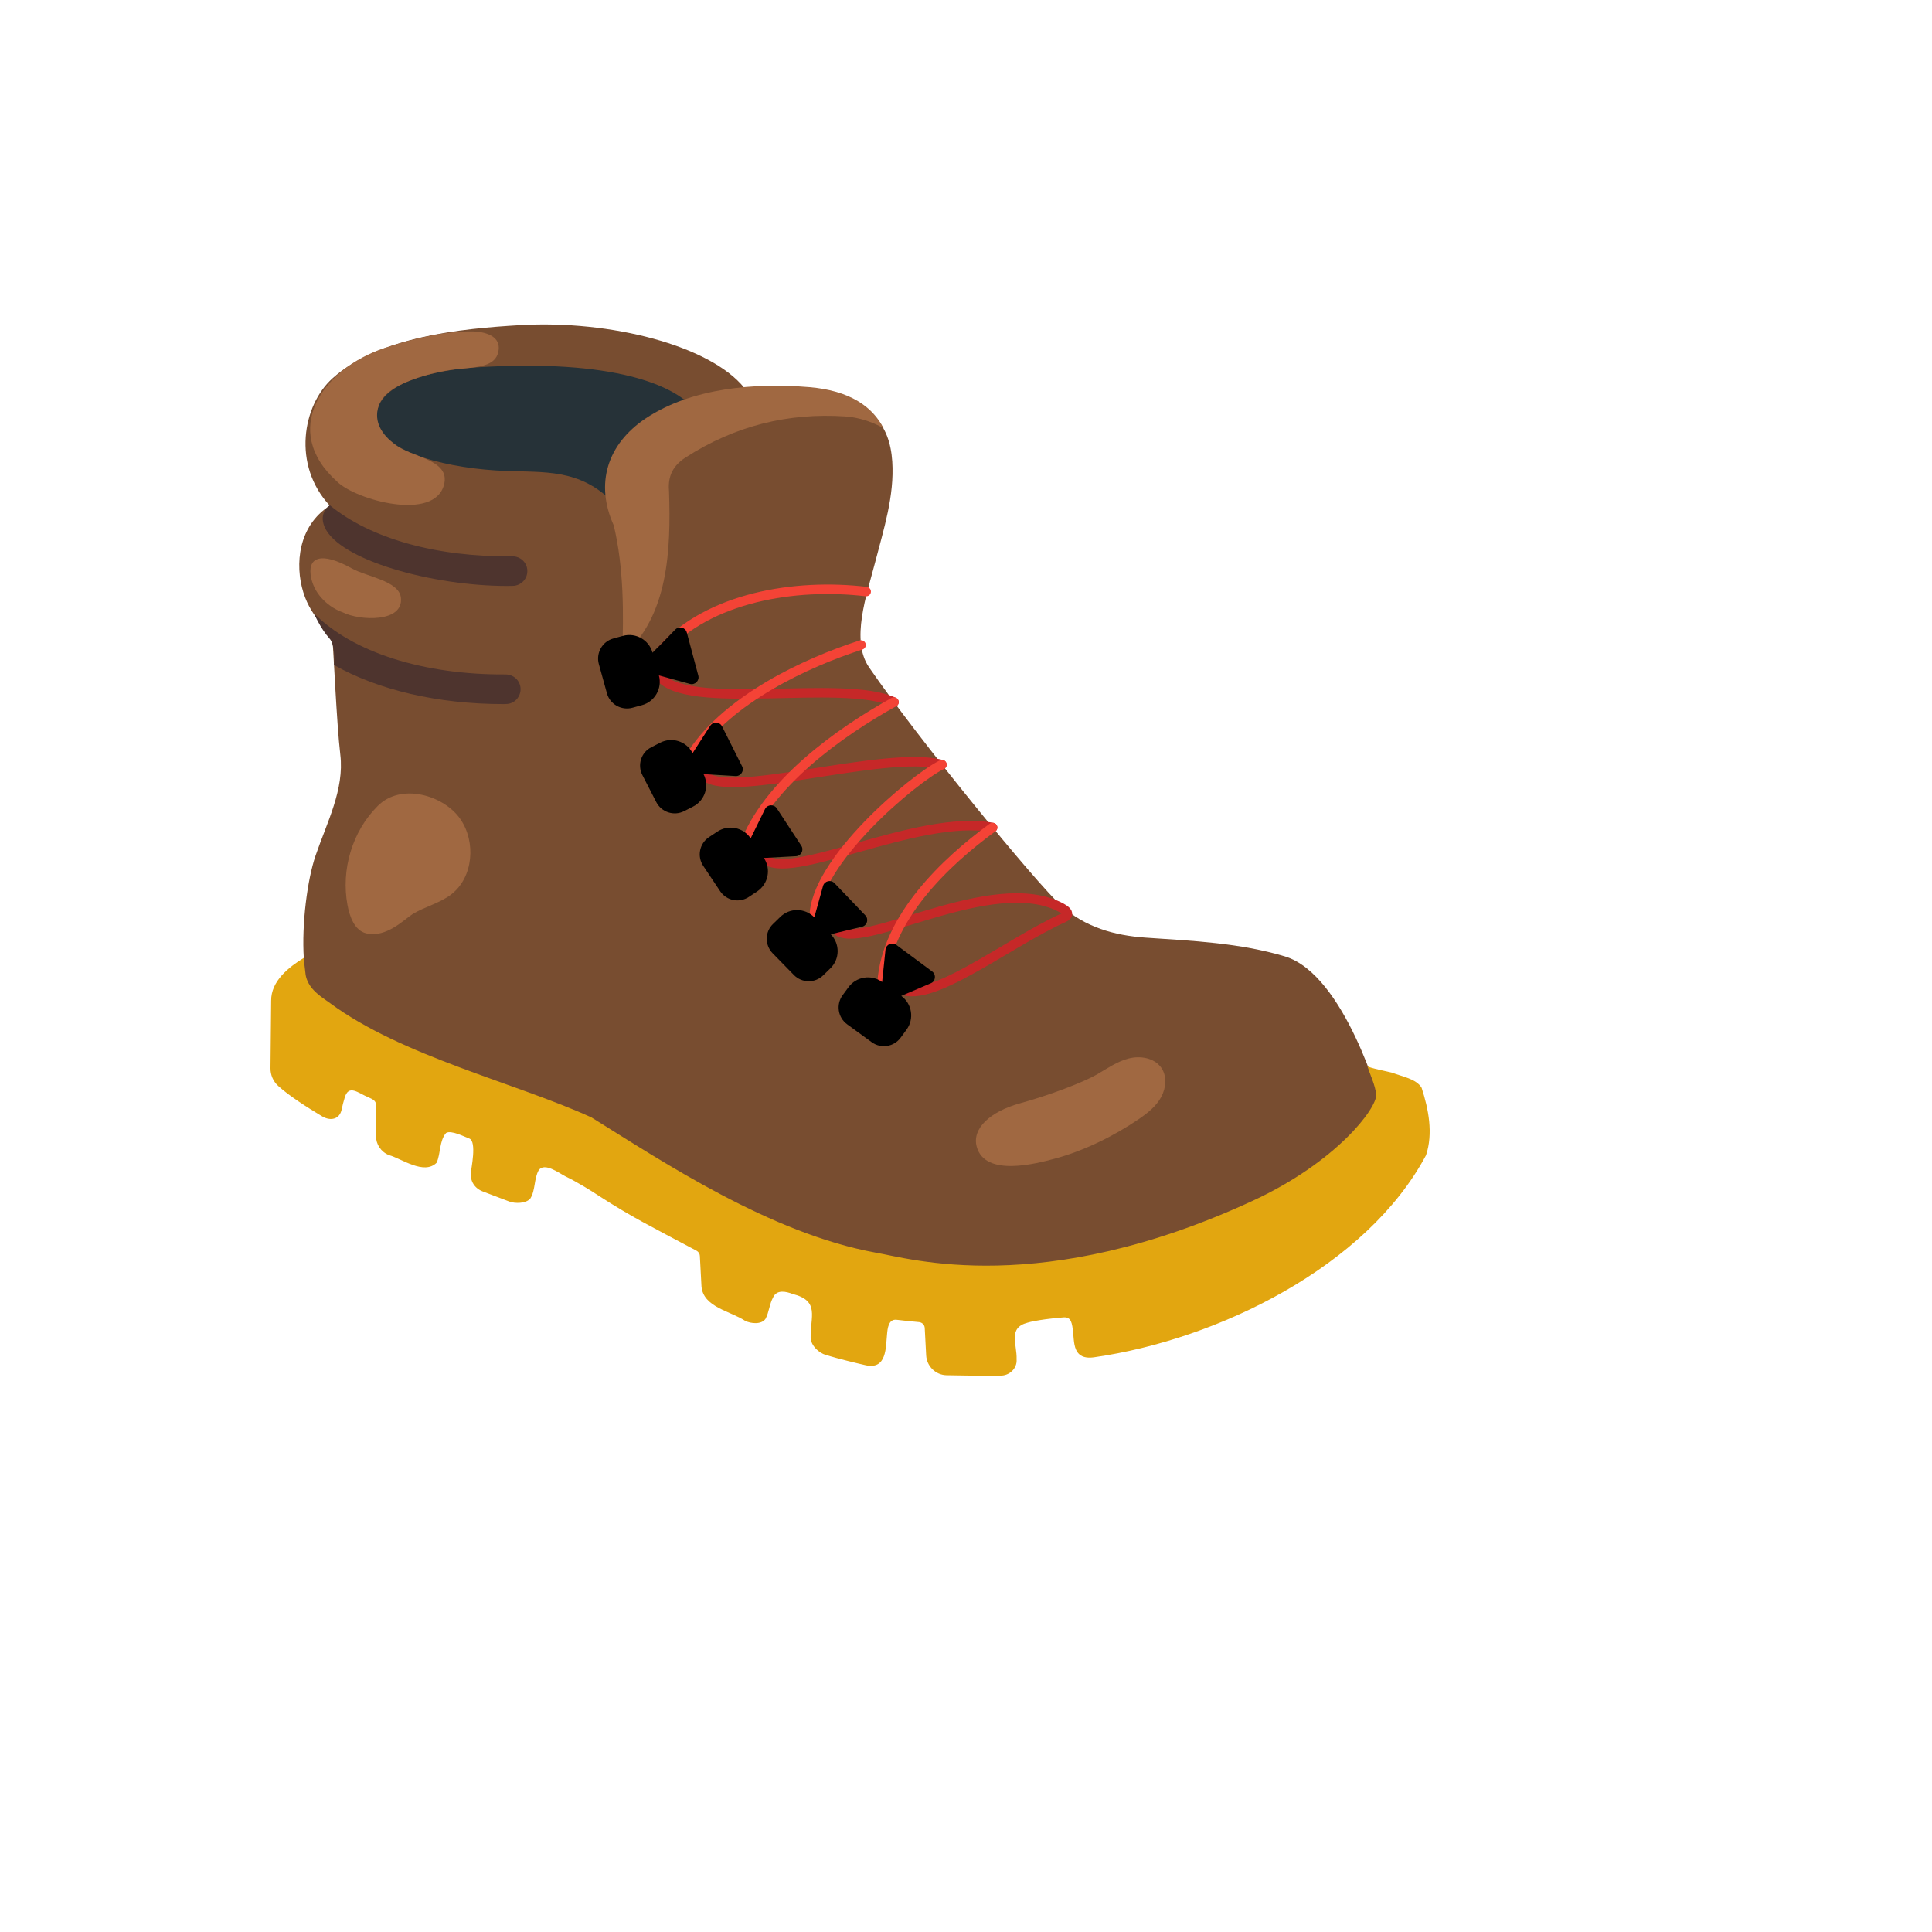 <svg xmlns="http://www.w3.org/2000/svg" version="1.1" xmlns:xlink="http://www.w3.org/1999/xlink" width="100%" height="100%" id="svgWorkerArea" viewBox="-25 -25 625 625" xmlns:idraw="https://idraw.muisca.co" style="background: white;"><defs id="defsdoc"><pattern id="patternBool" x="0" y="0" width="10" height="10" patternUnits="userSpaceOnUse" patternTransform="rotate(35)"><circle cx="5" cy="5" r="4" style="stroke: none;fill: #ff000070;"></circle></pattern></defs><g id="fileImp-125860063" class="cosito"><path id="pathImp-282479811" fill="#263238" class="grouped" d="M89.937 128.648C89.937 128.648 89.937 99.931 89.937 99.931 92.999 96.368 101.874 89.056 123.779 86.931 129.592 86.369 135.216 86.088 140.497 86.088 161.371 86.088 186.901 88.056 197.214 96.556 202.807 101.181 207.369 104.806 209.088 107.555 209.088 107.555 160.903 145.46 160.903 145.46 160.903 145.46 89.937 128.648 89.937 128.648 89.937 128.648 89.937 128.648 89.937 128.648"></path><path id="pathImp-145611026" fill="#784d30" class="grouped" d="M421.704 332.264C421.704 332.264 410.142 290.235 390.642 284.391 376.049 280.017 360.738 279.36 345.644 278.329 335.489 277.642 325.958 274.923 318.302 267.986 310.115 260.58 272.085 214.113 256.148 190.895 250.117 182.115 255.367 167.49 258.117 156.866 260.867 146.21 264.367 135.46 263.648 124.305 262.836 112.212 256.773 104.087 237.712 101.618 223.025 99.712 215.744 100.431 215.744 100.431 204.682 86.806 172.558 78.494 143.341 80.182 124.061 81.307 97.593 83.9 82.531 97.431 72.907 106.087 69.438 125.43 81.688 138.585 71.5 145.085 70.313 157.553 73.125 166.615 75.906 175.584 82.219 179.177 82.531 181.802 82.844 184.333 83.906 209.332 85.094 219.175 86.437 230.394 80.75 241.081 77.094 251.768 74.407 259.58 72.563 274.048 73.282 284.954 73.5 288.079 73.188 290.704 73.875 293.016 74.563 295.297 76.219 297.297 77.438 298.297 102.155 318.452 154.497 331.452 165.559 337.983 176.621 344.482 231.243 382.2 266.367 388.074 301.49 393.918 346.676 392.668 386.986 367.294 427.297 341.826 421.704 332.264 421.704 332.264 421.704 332.264 421.704 332.264 421.704 332.264M128.248 93.9C175.027 90.838 192.87 100.275 198.682 106.368 198.682 106.368 182.152 109.712 176.589 120.399 174.152 125.055 171.121 130.336 171.309 135.617 160.34 126.055 148.81 128.055 135.31 127.18 117.092 125.992 96.312 120.43 96.843 109.305 97.406 96.993 121.873 94.306 128.248 93.9 128.248 93.9 128.248 93.9 128.248 93.9"></path><path id="pathImp-594037885" fill="none" class="grouped" d="M158.934 127.117C155.559 137.398 159.434 148.522 163.309 158.647 167.402 169.365 171.496 180.115 175.558 190.833"></path><path id="pathImp-927383937" fill="#a06841" class="grouped" d="M343.551 336.92C346.332 335.014 349.05 332.827 350.644 329.889 352.238 326.952 352.582 323.046 350.613 320.327 348.363 317.202 343.863 316.452 340.113 317.421 336.364 318.39 333.145 320.671 329.801 322.608 325.458 325.108 314.708 329.233 304.959 331.92 295.303 334.608 289.397 340.045 290.959 345.92 293.615 355.951 310.584 351.326 316.208 349.826 325.583 347.326 335.489 342.451 343.551 336.92 343.551 336.92 343.551 336.92 343.551 336.92"></path><path id="pathImp-740692470" fill="#a06841" class="grouped" d="M123.936 239.987C129.029 247.393 128.123 258.799 121.029 264.298 117.28 267.205 112.467 268.267 108.436 270.736 106.03 272.204 99.968 278.579 93.406 276.923 89.687 275.986 88.093 271.486 87.406 267.736 85.312 256.393 88.875 244.018 97.218 235.706 104.811 228.113 118.655 232.3 123.936 239.987 123.936 239.987 123.936 239.987 123.936 239.987"></path><path id="pathImp-46888275" fill="#e2a610" class="grouped" d="M436.328 348.701C438.671 341.639 437.14 333.795 434.89 326.889 433.172 323.983 428.453 323.233 425.453 322.046 424.61 321.765 417.548 320.421 417.36 319.858 418.297 322.921 419.86 325.889 420.204 329.108 420.422 333.577 407.298 350.951 380.268 363.45 311.677 395.136 269.117 382.043 258.305 380.231 224.212 374.012 189.589 350.92 166.34 336.483 141.779 325.264 105.061 316.734 81.781 299.516 78.875 297.453 75.656 295.453 74.313 291.954 74.313 291.954 74 291.172 73.875 290.36 73.657 288.766 73.25 284.891 73.25 284.891 68.376 287.891 62.657 292.391 62.72 298.734 62.72 298.735 62.501 320.546 62.501 320.546 62.47 322.733 63.376 324.827 65.001 326.296 68.501 329.514 74.688 333.42 79.219 336.139 81.906 337.733 84.875 337.139 85.531 333.889 85.781 332.67 86.094 331.452 86.469 330.233 87.75 325.577 90.843 328.608 94.124 329.952 95.249 330.483 96.656 330.952 96.624 332.389 96.624 332.389 96.624 342.451 96.624 342.451 96.624 345.201 98.249 347.639 100.812 348.67 104.843 349.763 112.155 355.232 116.248 351.138 117.592 348.139 117.092 344.045 119.311 341.514 120.967 340.514 125.248 342.733 126.842 343.326 129.31 344.264 127.404 353.201 127.31 354.357 127.092 357.138 128.529 359.419 131.216 360.45 131.216 360.45 139.779 363.7 139.779 363.7 141.591 364.388 145.247 364.388 146.591 362.669 148.247 359.95 147.716 356.294 149.278 353.545 151.184 350.92 155.872 354.513 157.903 355.544 161.59 357.326 165.84 359.919 169.277 362.2 179.402 368.7 184.995 371.45 200.338 379.606 200.963 379.95 201.37 380.575 201.401 381.262 201.401 381.262 201.932 391.23 201.932 391.23 202.557 397.886 211.307 399.136 216.056 402.292 217.869 403.199 221.338 403.574 222.65 401.636 223.806 399.48 223.9 396.855 225.119 394.668 226.337 392.074 229.306 392.793 231.462 393.605 240.305 395.855 237.087 401.011 237.243 407.823 237.399 410.354 239.837 412.636 242.212 413.354 246.618 414.667 252.086 415.979 254.961 416.635 261.961 418.229 261.523 410.761 261.961 406.636 262.117 404.824 262.398 401.636 265.054 401.949 267.46 402.23 269.867 402.48 272.304 402.699 273.304 402.792 274.085 403.574 274.148 404.574 274.148 404.574 274.616 413.479 274.616 413.479 274.804 416.979 277.679 419.792 281.147 419.885 285.991 420.01 293.115 420.073 298.647 420.01 301.49 420.073 304.115 417.698 303.865 414.729 304.053 409.854 300.959 404.574 307.396 402.886 309.771 402.136 316.49 401.292 319.177 401.167 321.521 401.074 321.833 402.855 322.177 406.355 322.427 408.73 322.395 411.511 324.145 413.104 325.395 414.26 327.301 414.323 328.989 414.073 369.112 408.323 417.173 384.699 436.328 348.701 436.328 348.701 436.328 348.701 436.328 348.701"></path><path id="pathImp-891867677" fill="none" stroke="#c62828" stroke-linecap="round" stroke-miterlimit="10" stroke-width="3.067" class="grouped" d="M188.151 193.489C196.464 205.489 247.586 194.364 264.211 202.145"></path><path id="pathImp-858123565" fill="none" stroke="#c62828" stroke-linecap="round" stroke-miterlimit="10" stroke-width="3.067" class="grouped" d="M202.557 225.425C208.494 234.425 261.461 217.332 279.71 222.363"></path><path id="pathImp-463119064" fill="none" stroke="#c62828" stroke-linecap="round" stroke-miterlimit="10" stroke-width="3.067" class="grouped" d="M222.087 252.518C229.431 261.017 271.96 238.112 296.115 242.706"></path><path id="pathImp-763387612" fill="none" stroke="#c62828" stroke-miterlimit="10" stroke-width="3.067" class="grouped" d="M244.711 274.767C250.117 285.079 292.772 257.705 316.458 267.767 319.177 268.923 321.927 270.579 319.239 271.798 300.115 280.454 274.773 301.078 265.554 294.516"></path><path id="pathImp-429364424" fill="none" stroke="#f44336" stroke-linecap="round" stroke-miterlimit="10" stroke-width="3.067" class="grouped" d="M260.367 292.672C261.867 271.954 280.71 253.924 296.084 242.706"></path><path id="pathImp-757170609" fill="none" stroke="#f44336" stroke-linecap="round" stroke-miterlimit="10" stroke-width="3.067" class="grouped" d="M238.399 271.767C238.399 253.83 270.46 226.894 279.71 222.363"></path><path id="pathImp-145673577" fill="none" stroke="#f44336" stroke-linecap="round" stroke-miterlimit="10" stroke-width="3.067" class="grouped" d="M215.681 248.799C223.025 228.581 246.774 211.77 264.179 202.114"></path><path id="pathImp-983668937" fill="none" stroke="#f44336" stroke-linecap="round" stroke-miterlimit="10" stroke-width="3.067" class="grouped" d="M199.089 218.613C210.713 201.145 235.618 189.396 253.555 183.646"></path><path id="pathImp-311550856" fill="none" stroke="#f44336" stroke-linecap="round" stroke-miterlimit="10" stroke-width="3.067" class="grouped" d="M188.964 185.396C204.244 168.147 232.337 163.647 255.211 166.365"></path><path id="pathImp-563523217" fill="#a06841" class="grouped" d="M173.558 144.991C176.808 158.678 176.808 173.584 176.246 187.427 191.37 174.428 192.026 152.616 191.433 134.054 191.089 130.273 191.776 126.211 196.745 123.024 212.869 112.618 230.15 108.524 248.336 109.712 255.617 110.212 260.836 113.555 260.836 113.555 257.242 106.524 249.899 101.337 236.805 100.243 219.338 98.806 198.87 100.4 183.902 110.337 171.371 118.711 167.465 131.523 173.558 144.991 173.558 144.991 173.558 144.991 173.558 144.991"></path><path id="pathImp-122952100" class="grouped" d="M188.151 193.489C188.151 193.489 198.182 196.239 198.182 196.239 199.838 196.677 201.338 195.177 200.901 193.552 200.901 193.552 197.182 179.615 197.182 179.615 196.745 177.959 194.682 177.427 193.464 178.646 193.464 178.646 186.089 186.146 186.089 186.146 184.946 181.992 180.647 179.555 176.496 180.708 176.496 180.708 173.402 181.552 173.402 181.552 169.84 182.521 167.746 186.239 168.715 189.802 168.715 189.802 171.34 199.27 171.34 199.27 172.308 202.833 176.027 204.926 179.589 203.957 179.589 203.958 182.683 203.114 182.683 203.114 186.851 201.966 189.299 197.657 188.151 193.489 188.151 193.489 188.151 193.489 188.151 193.489"></path><path id="pathImp-295490426" class="grouped" d="M249.055 306.359C249.055 306.359 256.992 312.14 256.992 312.14 259.992 314.327 264.179 313.671 266.367 310.671 266.367 310.671 268.273 308.078 268.273 308.078 270.804 304.609 270.054 299.703 266.554 297.172 266.554 297.172 276.116 293.079 276.116 293.078 277.679 292.422 277.929 290.297 276.554 289.266 276.554 289.266 264.961 280.673 264.961 280.673 263.615 279.657 261.674 280.478 261.467 282.152 261.464 282.169 261.463 282.187 261.461 282.204 261.461 282.204 260.367 292.672 260.367 292.672 256.882 290.133 251.997 290.903 249.461 294.391 249.461 294.391 247.555 296.985 247.555 296.985 245.399 299.984 246.055 304.172 249.055 306.359 249.055 306.359 249.055 306.359 249.055 306.359"></path><path id="pathImp-387957002" class="grouped" d="M224.931 283.36C224.931 283.36 231.806 290.391 231.806 290.391 234.399 293.047 238.649 293.11 241.305 290.516 241.305 290.516 243.618 288.266 243.618 288.266 246.711 285.266 246.774 280.329 243.743 277.235 243.743 277.235 253.867 274.798 253.867 274.798 255.523 274.392 256.117 272.361 254.93 271.111 254.93 271.111 244.961 260.705 244.961 260.705 243.796 259.477 241.737 259.971 241.256 261.595 241.252 261.611 241.247 261.626 241.243 261.642 241.243 261.642 238.43 271.767 238.43 271.767 235.426 268.671 230.474 268.614 227.4 271.642 227.4 271.642 225.087 273.892 225.087 273.892 222.4 276.454 222.369 280.704 224.931 283.36 224.931 283.36 224.931 283.36 224.931 283.36"></path><path id="pathImp-301057624" class="grouped" d="M202.495 255.111C202.495 255.111 207.963 263.299 207.963 263.298 210.025 266.392 214.181 267.205 217.275 265.142 217.275 265.142 219.963 263.361 219.963 263.361 223.556 260.955 224.494 256.111 222.119 252.549 222.119 252.549 232.493 251.987 232.493 251.987 234.181 251.893 235.149 249.987 234.212 248.58 234.212 248.581 226.306 236.518 226.306 236.518 225.378 235.093 223.255 235.207 222.485 236.723 222.477 236.738 222.47 236.753 222.462 236.768 222.462 236.768 217.838 246.206 217.838 246.206 215.444 242.63 210.608 241.665 207.026 244.049 207.026 244.049 204.338 245.831 204.338 245.831 201.265 247.883 200.439 252.04 202.495 255.111 202.495 255.111 202.495 255.111 202.495 255.111"></path><path id="pathImp-478841821" class="grouped" d="M182.808 225.738C182.808 225.738 187.308 234.487 187.308 234.487 189.006 237.775 193.041 239.073 196.339 237.393 196.339 237.393 199.214 235.925 199.214 235.925 203.053 233.964 204.566 229.256 202.588 225.425 202.588 225.425 212.963 226.05 212.963 226.05 214.65 226.144 215.838 224.363 215.056 222.863 215.056 222.863 208.588 209.988 208.588 209.988 207.83 208.469 205.711 208.339 204.774 209.755 204.764 209.77 204.754 209.786 204.744 209.801 204.744 209.801 199.057 218.644 199.057 218.644 197.097 214.805 192.388 213.291 188.558 215.269 188.558 215.269 185.683 216.738 185.683 216.738 182.402 218.394 181.12 222.457 182.808 225.738 182.808 225.738 182.808 225.738 182.808 225.738"></path><path id="pathImp-391662711" fill="#4e342e" class="grouped" d="M139.091 164.553C114.842 164.553 84.594 156.178 80 145.46 77.969 140.679 81.719 138.46 81.719 138.46 94.781 149.21 116.217 155.241 140.685 154.96 143.31 154.928 145.497 156.928 145.591 159.522 145.716 162.241 143.56 164.49 140.841 164.522 140.247 164.522 139.654 164.553 139.091 164.553 139.091 164.553 139.091 164.553 139.091 164.553"></path><path id="pathImp-300049205" fill="#4e342e" class="grouped" d="M137.935 202.77C116.686 202.77 97.374 198.239 83.031 190.114 83.031 190.114 83.625 183.771 81.594 181.552 78.625 178.271 76.563 173.396 76.563 173.396 89.062 186.052 112.03 193.333 138.529 193.177 141.154 193.177 143.31 195.177 143.404 197.77 143.497 200.458 141.372 202.739 138.716 202.739 138.435 202.77 138.185 202.77 137.935 202.77 137.935 202.77 137.935 202.77 137.935 202.77"></path><path id="pathImp-390927102" fill="#a06841" class="grouped" d="M124.592 94.244C119.342 94.65 113.405 95.962 108.468 97.806 104.093 99.431 98.906 101.962 97.468 106.368 95.749 111.68 98.874 115.805 102.561 118.618 107.749 123.055 120.873 123.43 118.623 131.867 115.436 143.773 90.218 136.742 84.156 130.898 65.376 114.149 79.469 94.212 99.312 87.619 108.78 84.463 119.342 82.057 127.967 82.213 130.06 82.244 136.935 82.869 136.31 88.181 135.779 92.806 131.404 93.712 124.592 94.244 124.592 94.244 124.592 94.244 124.592 94.244"></path><path id="pathImp-969409801" fill="#a06841" class="grouped" d="M88.843 158.897C93.593 161.553 104.061 162.897 104.686 168.303 105.655 176.459 91.374 175.865 85.875 173.084 81.688 171.615 76.906 167.709 75.688 162.053 74.219 155.366 78.625 153.179 88.843 158.897 88.843 158.897 88.843 158.897 88.843 158.897"></path></g></svg>